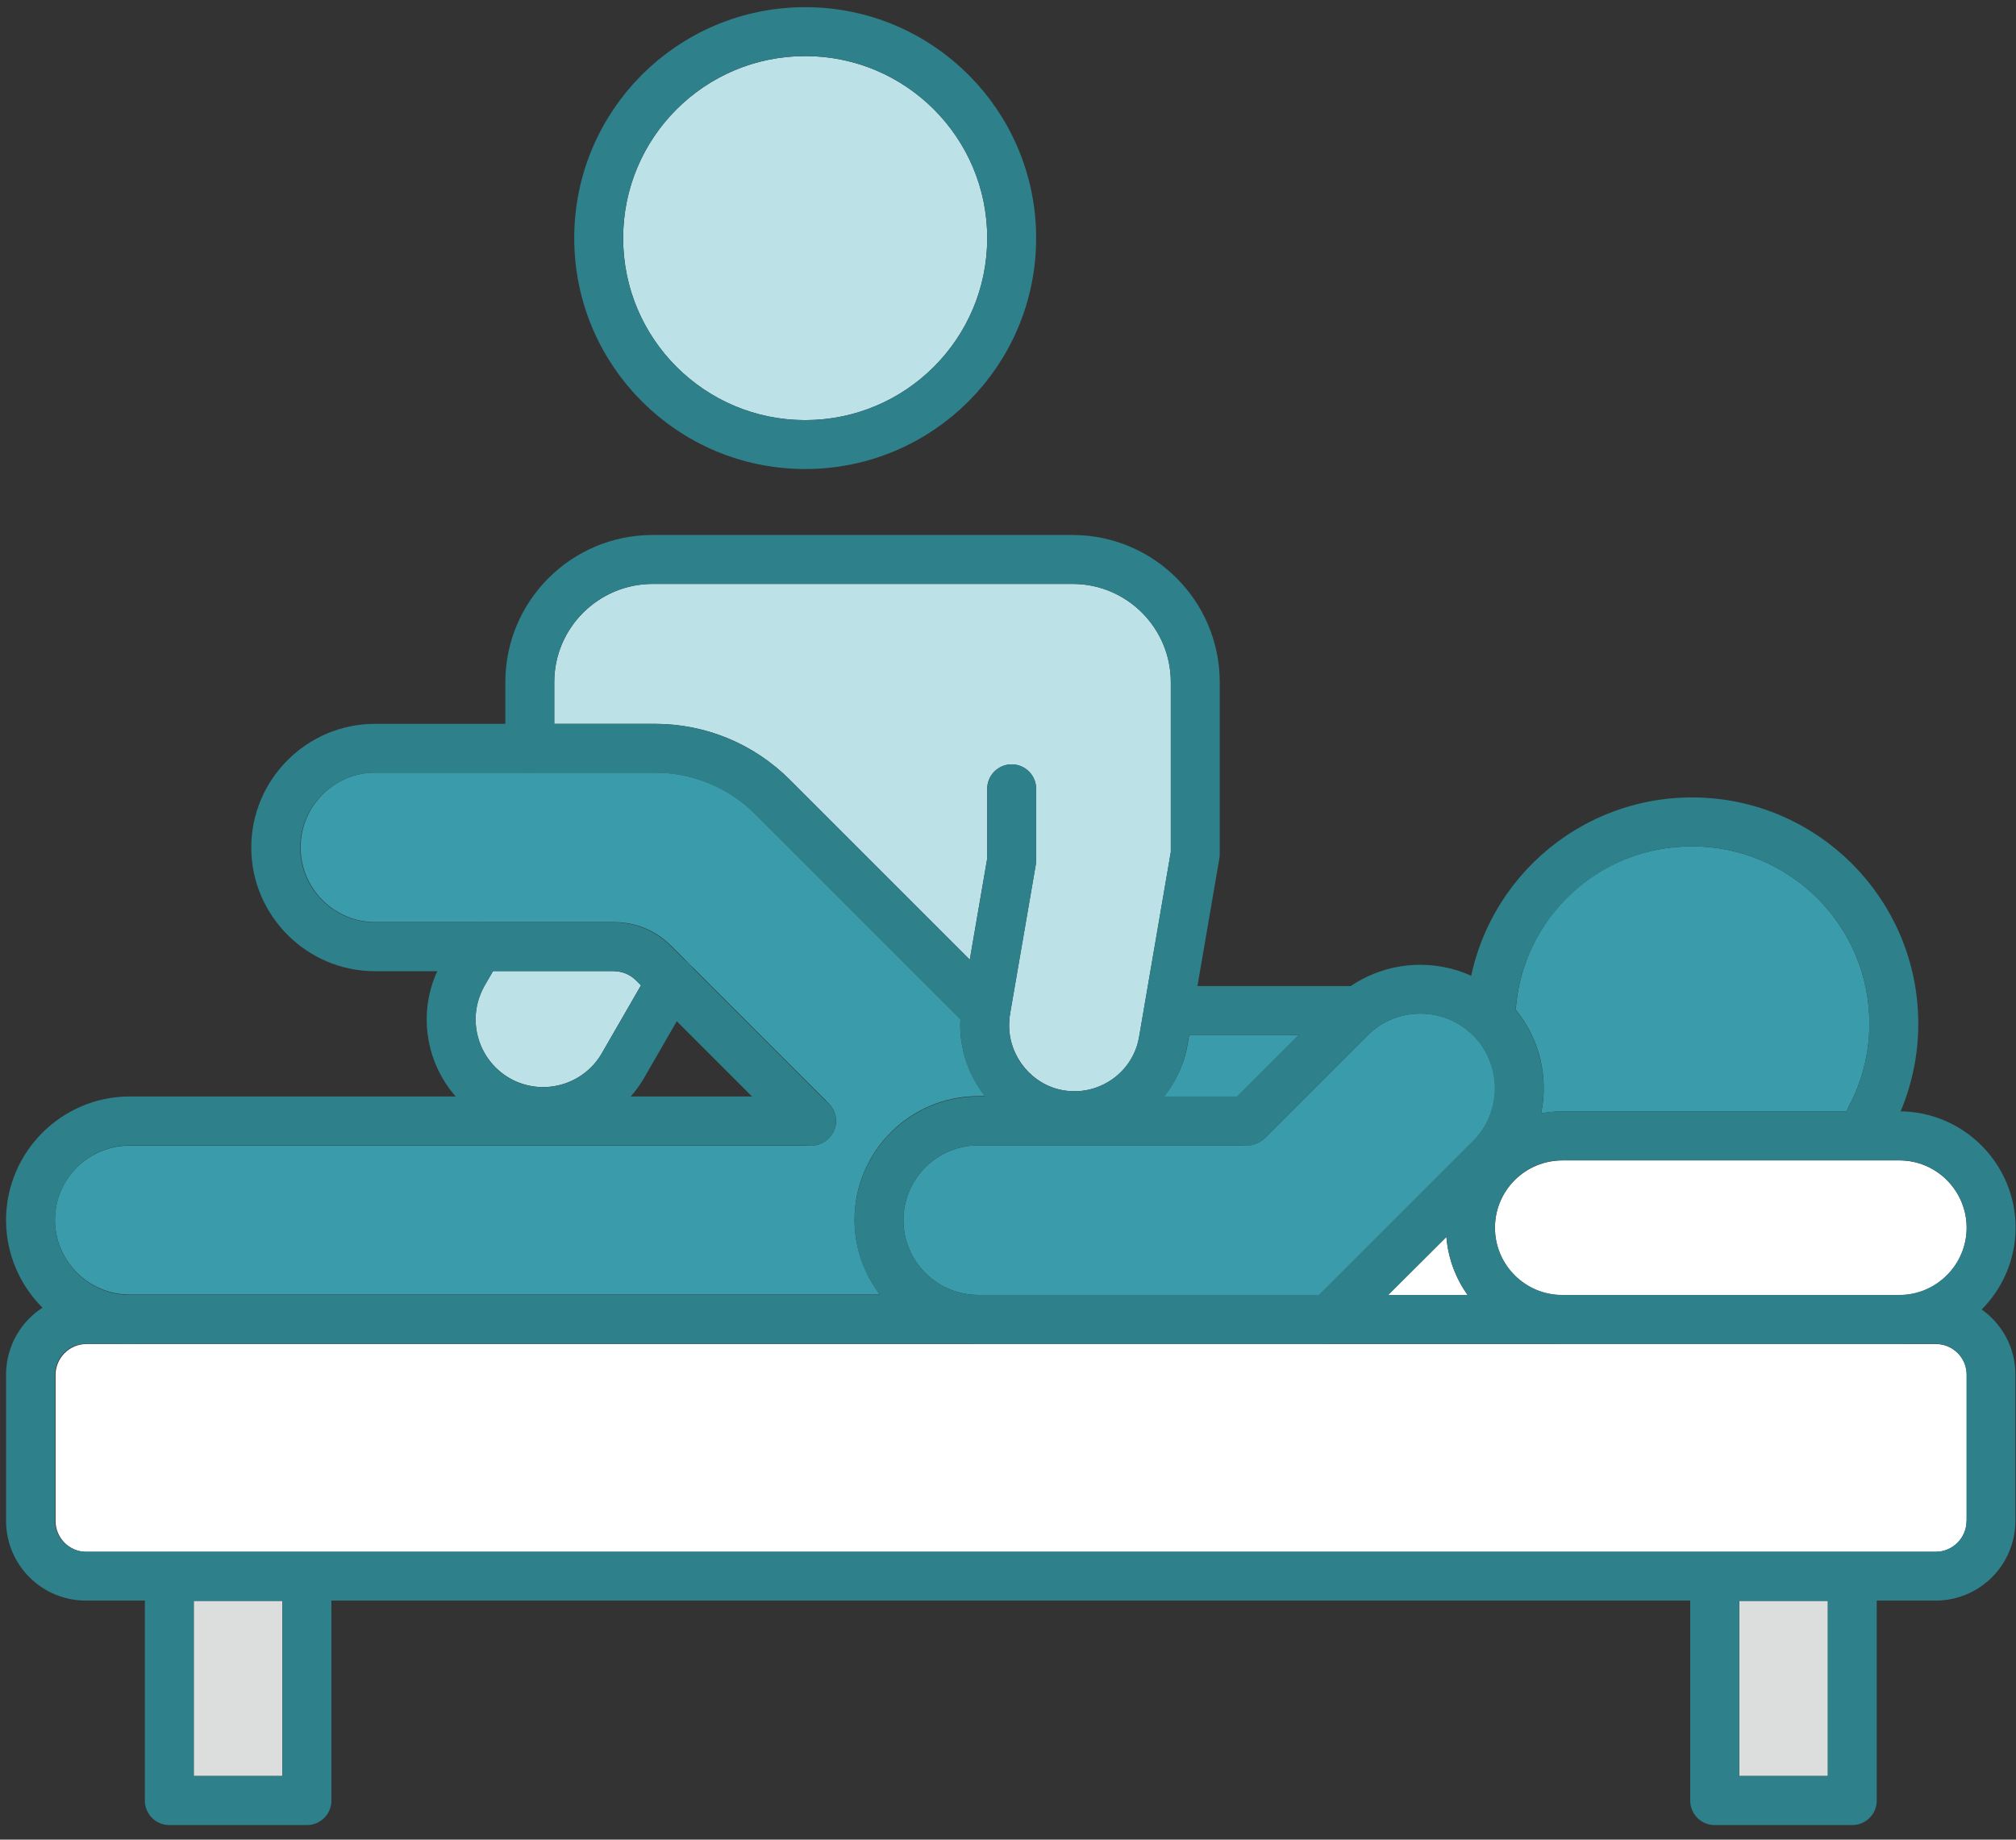 <svg width="103" height="94" viewBox="0 0 103 94" fill="none" xmlns="http://www.w3.org/2000/svg">
<rect x="0" y="0" width="103" height="94" fill="#333333" stroke="none"/>
<path d="M41.138 21.466C46.274 21.466 50.438 17.302 50.438 12.166C50.438 7.03 46.274 2.866 41.138 2.866C36.002 2.866 31.838 7.03 31.838 12.166C31.838 17.302 36.002 21.466 41.138 21.466Z" fill="#BCE2E8"/>
<path d="M100.479 62.736C100.479 64.636 98.939 66.176 97.039 66.176H79.819C77.919 66.176 76.379 64.636 76.379 62.736C76.379 60.836 77.919 59.296 79.819 59.296H97.039C98.929 59.286 100.479 60.836 100.479 62.736Z" fill="white"/>
<path d="M73.898 63.206C73.988 64.306 74.378 65.316 74.978 66.166H70.928L73.898 63.206Z" fill="white"/>
<path d="M86.45 43.246C91.45 43.246 95.51 47.306 95.51 52.306C95.51 53.816 95.129 55.306 94.419 56.606C94.389 56.666 94.379 56.726 94.359 56.786H79.809C79.439 56.786 79.089 56.826 78.739 56.886C79.119 55.056 78.68 53.106 77.439 51.586C77.799 46.876 81.669 43.246 86.45 43.246Z" fill="#3A9CAA"/>
<path d="M75.268 52.906C76.758 54.396 76.758 56.816 75.268 58.306L67.408 66.166H49.978C47.878 66.166 46.158 64.456 46.158 62.346C46.158 60.246 47.868 58.526 49.978 58.526H63.728C63.888 58.526 64.048 58.496 64.208 58.426C64.358 58.366 64.498 58.276 64.618 58.156L69.878 52.896C71.358 51.426 73.778 51.416 75.268 52.906Z" fill="#3A9CAA"/>
<path d="M66.359 52.886L63.209 56.036H59.459C60.069 55.276 60.499 54.386 60.669 53.406L60.759 52.886H66.359Z" fill="#3A9CAA"/>
<path d="M28.318 34.856C28.318 32.086 30.578 29.836 33.348 29.836H54.798C57.568 29.836 59.818 32.086 59.818 34.856V43.536L58.198 52.986C58.048 53.866 57.558 54.636 56.828 55.146C56.088 55.666 55.188 55.866 54.298 55.706C52.738 55.426 51.558 54.006 51.558 52.396C51.558 52.206 51.568 52.016 51.598 51.846L52.918 44.186C52.928 44.116 52.938 44.046 52.938 43.976V40.306C52.938 39.616 52.378 39.056 51.688 39.056C50.998 39.056 50.438 39.616 50.438 40.306V43.866L49.548 49.036L40.358 39.846C38.518 38.006 36.068 36.986 33.458 36.986H28.318V34.856Z" fill="#BCE2E8"/>
<path d="M31.369 49.626C31.789 49.626 32.189 49.796 32.489 50.086L32.749 50.346L30.749 53.816C29.799 55.466 27.679 56.036 26.029 55.086C24.959 54.466 24.299 53.316 24.299 52.076C24.299 51.476 24.459 50.896 24.759 50.356L25.189 49.616H31.369V49.626Z" fill="#BCE2E8"/>
<path d="M6.629 58.537H41.459C41.619 58.537 41.789 58.507 41.939 58.437C42.249 58.307 42.489 58.067 42.619 57.757C42.749 57.447 42.749 57.107 42.619 56.797C42.559 56.647 42.469 56.507 42.349 56.387L35.299 49.337C35.279 49.317 35.259 49.297 35.249 49.287L34.279 48.317C33.509 47.547 32.479 47.117 31.389 47.117H19.179C17.079 47.117 15.359 45.407 15.359 43.297C15.359 41.197 17.069 39.477 19.179 39.477H27.079H33.459C35.399 39.477 37.219 40.227 38.589 41.597L49.079 52.087C49.079 52.177 49.059 52.277 49.059 52.367C49.059 53.737 49.539 54.997 50.329 56.007H49.979C46.499 56.007 43.659 58.837 43.659 62.327C43.659 63.757 44.149 65.077 44.959 66.147H6.629C4.529 66.147 2.809 64.437 2.809 62.327C2.809 60.247 4.519 58.537 6.629 58.537Z" fill="#3A9CAA"/>
<path d="M14.428 81.796H9.898V90.746H14.428V81.796Z" fill="#DCDDDD"/>
<path d="M93.389 81.796H88.859V90.746H93.389V81.796Z" fill="#DCDDDD"/>
<path d="M100.478 77.716C100.478 78.586 99.768 79.296 98.898 79.296H94.648H87.618H15.698H8.668H4.418C3.548 79.296 2.838 78.586 2.838 77.716V70.256C2.838 69.386 3.548 68.676 4.418 68.676H49.998H67.628H79.838H97.058H98.908C99.778 68.676 100.488 69.386 100.488 70.256V77.716H100.478Z" fill="white"/>
<path d="M67.608 67.416H49.978C47.188 67.416 44.908 65.136 44.908 62.346C44.908 59.556 47.188 57.276 49.978 57.276H63.728" stroke="#2E808B" stroke-width="2.5" stroke-miterlimit="10" stroke-linecap="round" stroke-linejoin="round"/>
<path d="M6.629 67.416C3.839 67.416 1.559 65.136 1.559 62.346C1.559 59.556 3.839 57.276 6.629 57.276H41.459" stroke="#2E808B" stroke-width="2.5" stroke-miterlimit="10" stroke-linecap="round" stroke-linejoin="round"/>
<path d="M41.448 57.286L33.368 49.206C32.838 48.676 32.118 48.376 31.368 48.376H19.158C16.368 48.376 14.088 46.096 14.088 43.306C14.088 40.516 16.368 38.236 19.158 38.236H33.458C35.718 38.236 37.878 39.136 39.468 40.726L50.368 51.626" stroke="#2E808B" stroke-width="2.5" stroke-miterlimit="10" stroke-linecap="round" stroke-linejoin="round"/>
<path d="M63.719 57.286L68.979 52.026C70.949 50.056 74.169 50.056 76.139 52.026C78.109 53.996 78.109 57.216 76.139 59.186L68.129 67.196" stroke="#2E808B" stroke-width="2.5" stroke-miterlimit="10" stroke-linecap="round" stroke-linejoin="round"/>
<path d="M76.158 52.036C76.298 46.466 80.848 41.996 86.448 41.996C92.138 41.996 96.758 46.616 96.758 52.306C96.758 54.076 96.308 55.756 95.518 57.206" stroke="#2E808B" stroke-width="2.5" stroke-miterlimit="10" stroke-linecap="round" stroke-linejoin="round"/>
<path d="M79.819 67.416H97.039C99.619 67.416 101.729 65.306 101.729 62.726C101.729 60.146 99.619 58.036 97.039 58.036H79.819C77.229 58.036 75.129 60.136 75.129 62.726C75.129 65.316 77.229 67.416 79.819 67.416Z" stroke="#2E808B" stroke-width="2.5" stroke-miterlimit="10" stroke-linecap="round" stroke-linejoin="round"/>
<path d="M41.138 22.716C46.965 22.716 51.688 17.993 51.688 12.166C51.688 6.34 46.965 1.616 41.138 1.616C35.311 1.616 30.588 6.34 30.588 12.166C30.588 17.993 35.311 22.716 41.138 22.716Z" stroke="#2E808B" stroke-width="2.5" stroke-miterlimit="10" stroke-linecap="round" stroke-linejoin="round"/>
<path d="M51.688 40.306V43.976L50.368 51.636C50.328 51.896 50.308 52.146 50.308 52.396C50.308 54.586 51.878 56.546 54.078 56.936C56.588 57.386 58.998 55.706 59.428 53.196L61.068 43.646V34.856C61.068 31.396 58.258 28.586 54.798 28.586H33.348C29.878 28.586 27.068 31.396 27.068 34.856V38.246" stroke="#2E808B" stroke-width="2.5" stroke-miterlimit="10" stroke-linecap="round" stroke-linejoin="round"/>
<path d="M24.469 48.376L23.679 49.746C23.259 50.486 23.049 51.286 23.049 52.086C23.049 53.716 23.899 55.306 25.399 56.176C27.639 57.466 30.529 56.696 31.829 54.446L34.309 50.146L34.319 50.126" stroke="#2E808B" stroke-width="2.5" stroke-miterlimit="10" stroke-linecap="round" stroke-linejoin="round"/>
<path d="M98.889 67.416H4.389C2.819 67.416 1.559 68.686 1.559 70.246V77.706C1.559 79.276 2.829 80.536 4.389 80.536H98.889C100.459 80.536 101.719 79.266 101.719 77.706V70.246C101.729 68.686 100.459 67.416 98.889 67.416Z" stroke="#2E808B" stroke-width="2.5" stroke-miterlimit="10" stroke-linecap="round" stroke-linejoin="round"/>
<path d="M87.605 92.005H94.635V80.555H87.605V92.005Z" stroke="#2E808B" stroke-width="2.5" stroke-miterlimit="10" stroke-linecap="round" stroke-linejoin="round"/>
<path d="M8.652 92.005H15.682L15.682 80.555H8.652L8.652 92.005Z" stroke="#2E808B" stroke-width="2.5" stroke-miterlimit="10" stroke-linecap="round" stroke-linejoin="round"/>
<path d="M59.779 51.636H68.989" stroke="#2E808B" stroke-width="2.5" stroke-miterlimit="10" stroke-linecap="round" stroke-linejoin="round"/>
</svg>
